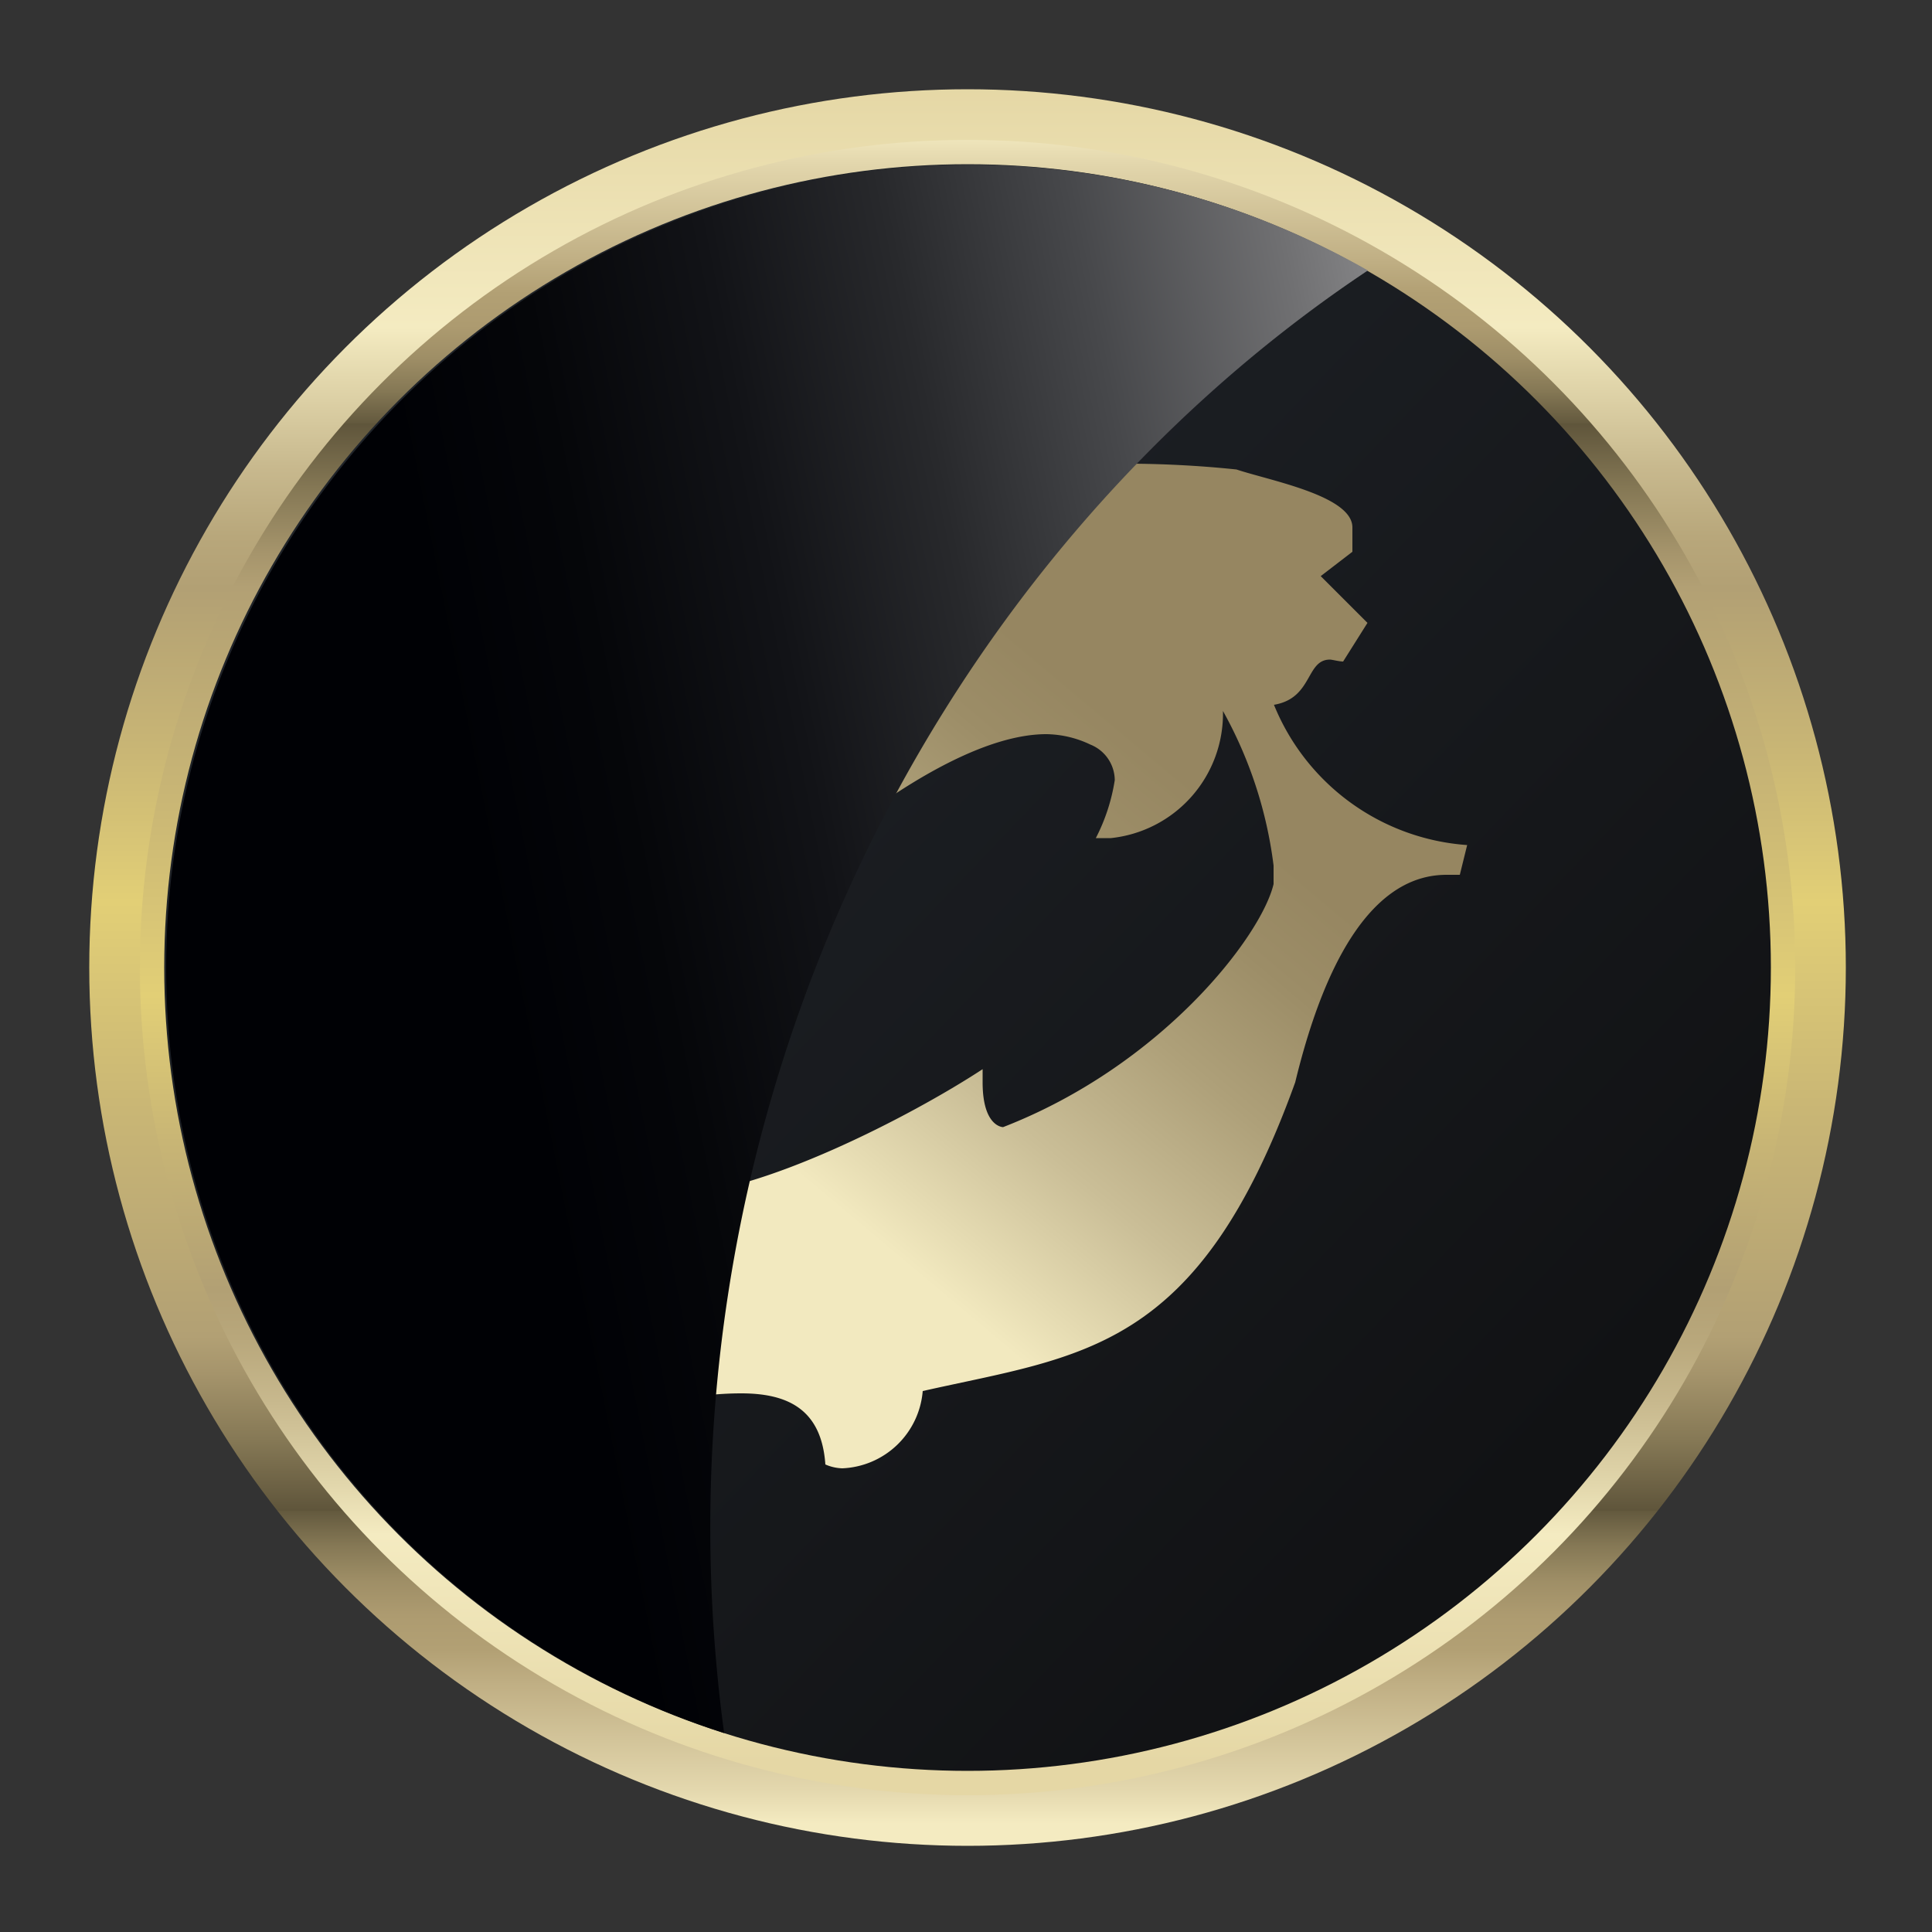 <svg xmlns="http://www.w3.org/2000/svg" xmlns:xlink="http://www.w3.org/1999/xlink" viewBox="0 0 50 50"><rect x="0" y="0" width="50" height="50" fill="#333333" stroke="none"/><title>आज के लिए राशिफल मीन | दैनिक राशिफल</title><defs><style>.cls-1{isolation:isolate;}.cls-2{fill:url(#Безымянный_градиент_9);}.cls-3{fill:url(#Безымянный_градиент_9-2);}.cls-4{fill:url(#linear-gradient);}.cls-5{fill:url(#Безымянный_градиент_13);}.cls-6{mix-blend-mode:screen;fill:url(#linear-gradient-2);}</style><linearGradient id="Безымянный_градиент_9" x1="25.04" y1="2.17" x2="25.04" y2="47.2" gradientUnits="userSpaceOnUse"><stop offset="0" stop-color="#e5d7a5"/><stop offset="0.02" stop-color="#e7daa9"/><stop offset="0.14" stop-color="#f4ebc1"/><stop offset="0.17" stop-color="#e2d7ac"/><stop offset="0.22" stop-color="#c8b98e"/><stop offset="0.26" stop-color="#b8a77b"/><stop offset="0.29" stop-color="#b2a074"/><stop offset="0.38" stop-color="#c8b575"/><stop offset="0.47" stop-color="#e2cf76"/><stop offset="0.59" stop-color="#c9b675"/><stop offset="0.72" stop-color="#b2a074"/><stop offset="0.74" stop-color="#a6956c"/><stop offset="0.78" stop-color="#857855"/><stop offset="0.82" stop-color="#5f553b"/><stop offset="0.82" stop-color="#63593e"/><stop offset="0.84" stop-color="#857855"/><stop offset="0.86" stop-color="#9e8e66"/><stop offset="0.88" stop-color="#ad9b70"/><stop offset="0.9" stop-color="#b2a074"/><stop offset="0.92" stop-color="#c0af84"/><stop offset="0.98" stop-color="#e3d7ad"/><stop offset="1" stop-color="#f4ebc1"/></linearGradient><linearGradient id="Безымянный_градиент_9-2" x1="25.04" y1="45.63" x2="25.04" y2="3.35" xlink:href="#Безымянный_градиент_9"/><linearGradient id="linear-gradient" x1="39.25" y1="38.61" x2="-1.33" y2="-0.15" gradientUnits="userSpaceOnUse"><stop offset="0" stop-color="#111214"/><stop offset="1" stop-color="#262b32"/></linearGradient><linearGradient id="Безымянный_градиент_13" x1="12.51" y1="40.1" x2="29.85" y2="19.43" gradientUnits="userSpaceOnUse"><stop offset="0.47" stop-color="#f2e9bf"/><stop offset="0.64" stop-color="#cabe97"/><stop offset="0.79" stop-color="#aea079"/><stop offset="0.91" stop-color="#9c8d67"/><stop offset="1" stop-color="#968661"/></linearGradient><linearGradient id="linear-gradient-2" x1="49.25" y1="18.87" x2="13.18" y2="26.09" gradientUnits="userSpaceOnUse"><stop offset="0" stop-color="#fff"/><stop offset="0.08" stop-color="#dadadb"/><stop offset="0.22" stop-color="#a1a1a3"/><stop offset="0.36" stop-color="#707072"/><stop offset="0.5" stop-color="#47484b"/><stop offset="0.63" stop-color="#28292c"/><stop offset="0.76" stop-color="#121317"/><stop offset="0.89" stop-color="#050609"/><stop offset="1" stop-color="#000105"/></linearGradient></defs><g class="cls-1"><g id="Слой_1" data-name="Слой 1"><circle class="cls-2" cx="25.04" cy="25.04" r="22.73"/><circle class="cls-3" cx="25.04" cy="25.04" r="21.42"/><circle class="cls-4" cx="25.04" cy="25.04" r="20.79"/><a xlink:href="http://www.kit-jobs.ru/horoscope/horoscope-hindi.php?zz=pisces" target="_blank" xlink:title="आज के लिए राशिफल मीन | दैनिक राशिफल"><path class="cls-5" d="M23.69,12.41A32,32,0,0,1,29,12a27.87,27.87,0,0,1,3,.15c.87.29,3,.68,3,1.5v.63l-.82.63,1.21,1.21-.63,1c-.1,0-.29-.05-.34-.05-.63,0-.44,1-1.45,1.17a5.84,5.84,0,0,0,5,3.63l-.19.77h-.34c-1,0-2.76.58-3.92,5.37C31,35,28,35.07,23.88,36a2.18,2.18,0,0,1-2.08,2,1.17,1.17,0,0,1-.44-.1c-.1-1.45-1-1.84-2.18-1.84s-2.33.29-3.68.43l-.19-.73L15.9,35l-1.31-.77-.1-.53a5.51,5.51,0,0,1,2.13-2.37c-.39-2-3.24-3.82-4.5-4.65A7.88,7.88,0,0,1,15.75,25c1.11-5.28,4.45-9.64,7.84-11Zm-6.2,18.5c2.13,0,6.05-2,7.94-3.24,0,.1,0,.24,0,.34,0,1.16.53,1.16.53,1.16,4.12-1.6,6.68-4.94,7-6.29,0-.15,0-.34,0-.48a11,11,0,0,0-1.31-4,3.24,3.24,0,0,1-2.9,3.29c-.1,0-.24,0-.39,0a4.91,4.91,0,0,0,.49-1.5,1,1,0,0,0-.63-.92A2.72,2.72,0,0,0,27.08,19c-2.61,0-6.82,3.39-10,7.07,0,.44.29,1.69.29,3.2a9.2,9.2,0,0,1-.1,1.6S17.45,30.91,17.5,30.91Z"/></a><path class="cls-6" d="M35.4,7A20.79,20.79,0,1,0,18.74,44.85C16.67,29.52,23.76,14.76,35.4,7Z"/></g></g></svg>